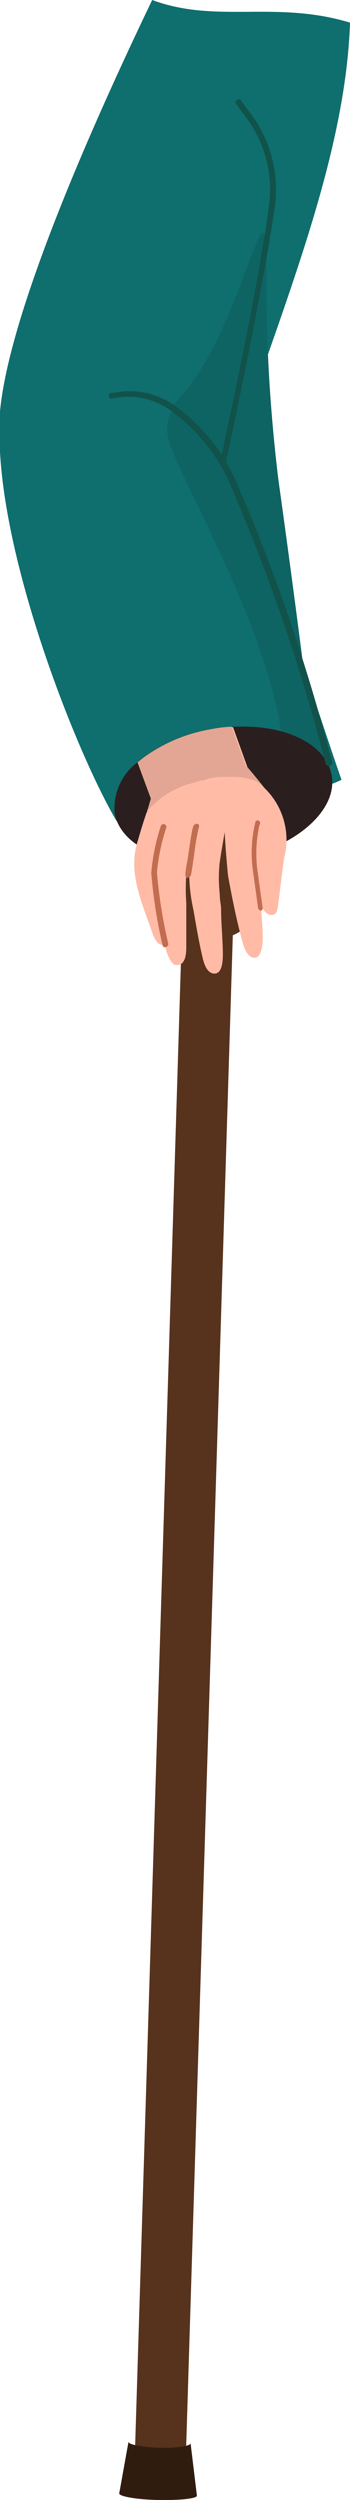 <svg xmlns="http://www.w3.org/2000/svg" viewBox="0 0 15.5 110.57"><g id="Layer_2" data-name="Layer 2"><g id="Group_4693" data-name="Group 4693"><path id="Path_7352" data-name="Path 7352" d="M9.27,23.52c-2.15-.24-4.44-1.21-6.85-1.87A3.28,3.28,0,0,1,0,18.2C.39,14,3.77,6.18,6.74,0,9.6,1.06,12.18,0,15.5,1c-.23,7-4,14.77-6.23,22.53" style="fill:#0f6e6e"/><path id="Path_7353" data-name="Path 7353" d="M11.82,10.36a73.15,73.15,0,0,0,.51,10.87c.71,5.08,1.24,9.32,1.24,9.32L9.84,20.46Z" style="fill:#0e6363"/><path id="Path_7354" data-name="Path 7354" d="M15.14,34.48a3.69,3.69,0,0,1-.84.31,12.27,12.27,0,0,1-1.71.32c-2.49.33-5.76.38-7.43,1.2C3.31,33.17-.34,23.89,0,18.44c2-.44,5,.36,7.39.09a6.12,6.12,0,0,0,1.13-.23c2.89,4.55,4.2,9.1,6.12,14.77q.23.69.48,1.41" style="fill:#0f6e6e"/><path id="Path_7356" data-name="Path 7356" d="M14.59,33.72a3.1,3.1,0,0,1-.29,1.07c-.55,1.72-1.52,2.26-1.71.32,0-.32,0-.66,0-1,.08-4.83-4.18-12.1-5-14.29C7,18.3,8,17.89,8,17.55c.39,0,.17.86.53.75,2.89,4.55,4.44,9.77,6.05,15.42" style="fill:#0e6363"/><path id="Path_7357" data-name="Path 7357" d="M11.26,15.75c0,.46-.6,6.42-.6,6.42h0c-.06-.14-.11-.27-.17-.4A8,8,0,0,0,7.57,18a8.84,8.84,0,0,0,1.28-1.59c1.63-2.53,2.58-6.6,2.85-6.07.13.23-.38,4.93-.44,5.39" style="fill:#0e6363"/><path id="Path_7358" data-name="Path 7358" d="M10.42,38c-2.66.49-5-.41-5.34-2a2.55,2.55,0,0,1,1-2.28l.26-.21a7,7,0,0,1,3-1.26,5.53,5.53,0,0,1,.9-.11l.34,0c2.12-.06,3.85.79,4.1,2.12C15,35.82,13.08,37.5,10.42,38" style="fill:#2b1e1f"/><rect id="Rectangle_3594" data-name="Rectangle 3594" x="-26.91" y="72.68" width="70.17" height="2.26" transform="translate(-65.85 79.7) rotate(-88.23)" style="fill:#57321c"/><path id="Path_7360" data-name="Path 7360" d="M11.82,39A2.52,2.52,0,1,1,9.2,36.54h.1A2.48,2.48,0,0,1,11.82,39" style="fill:#57321c"/><path id="Path_7361" data-name="Path 7361" d="M8.72,110.38l-3.44-.1L5.69,108c0,.12.63.24,1.37.26s1.38-.07,1.38-.2Z" style="fill:#301c0f"/><path id="Path_7362" data-name="Path 7362" d="M8.72,110.38c0,.13-.78.21-1.73.19s-1.72-.16-1.71-.29.77-.21,1.72-.18,1.72.15,1.72.28" style="fill:#301c0f"/><path id="Path_7384" data-name="Path 7384" d="M14.54,33.87a.12.12,0,0,1-.12-.1,82.52,82.52,0,0,0-3.89-11.55l-.17-.4a8,8,0,0,0-2.85-3.7A3.21,3.21,0,0,0,5,17.62.13.13,0,1,1,5,17.38a3.46,3.46,0,0,1,2.69.53,8.25,8.25,0,0,1,2.94,3.81l.18.4a84.4,84.4,0,0,1,3.9,11.59.13.13,0,0,1-.09.15h0" style="fill:#11524a"/><path id="Path_7385" data-name="Path 7385" d="M9.85,20.59h0a.13.13,0,0,1-.1-.15c0-.07,1.59-7.12,2.16-11.31a5.33,5.33,0,0,0-1-3.92l-.46-.62a.13.13,0,0,1,.05-.17.12.12,0,0,1,.15,0l.46.62a5.59,5.59,0,0,1,1.06,4.11C11.55,13.37,10,20.42,10,20.49a.12.12,0,0,1-.12.1" style="fill:#11524a"/><path id="Path_7403" data-name="Path 7403" d="M12.6,37.85c-.09.56-.2,1.55-.26,2s-.07.6-.32.62-.55-.48-.58-.65a6.93,6.93,0,0,0-.5-2.42c-.12-.3-.51-.93-.82-1.57-.12-.25-.23-.52-.33-.79a1.72,1.72,0,0,1-.1-.64.49.49,0,0,1,.48-.47h0c.23,0,.31-.39.72-.07.06.05.59.7.59.7l.23.29a3.19,3.19,0,0,1,.9,3" style="fill:#ffbba6"/><path id="Path_7404" data-name="Path 7404" d="M11.27,34.94c.14,1.47.06,2.37.15,3.83.1.86.19,1.82.22,2.69,0,.25-.05.83-.3.89-.4.09-.57-.55-.62-.76-.25-.91-.45-1.92-.62-2.85a41.65,41.65,0,0,1-.21-4.32c0-.85,1-.62,1,.22Z" style="fill:#ffbba6"/><path id="Path_7405" data-name="Path 7405" d="M10.31,34.45c-.13,1.24-.4,2.47-.58,3.69a6.37,6.37,0,0,0,0,1.38c0,.25.05.5.06.63,0,.66.07,1.32.08,2,0,.26,0,.92-.38.91s-.49-.59-.54-.8c-.15-.65-.26-1.3-.38-2a7.69,7.69,0,0,1-.18-2.14c.19-1.32.38-2.61.64-3.91a.67.67,0,0,1,1.33.21" style="fill:#ffbba6"/><path id="Path_7406" data-name="Path 7406" d="M9,34.59c-.19,1.37-.5,2.74-.75,4.08a9.26,9.26,0,0,0,0,1.29c0,.63,0,1.25,0,1.88,0,.26,0,.9-.47.84-.2,0-.41-.55-.45-.76-.12-.62-.21-1.24-.3-1.86a6,6,0,0,1,0-2c.2-1.24.41-2.47.69-3.68a.69.69,0,0,1,.82-.5.67.67,0,0,1,.5.74" style="fill:#ffbba6"/><path id="Path_7407" data-name="Path 7407" d="M8.29,34.72a.46.46,0,0,1,0,.2c-.07.25-.15.51-.23.76-.16.54-.33,1.07-.52,1.6a3.14,3.14,0,0,0-.18,2.07c.1.54.19,1.08.25,1.64a1,1,0,0,1-.27.79l-.1,0c-.3.08-.46-.43-.53-.62-.43-1.26-1.07-2.6-.6-4,.11-.39.24-.81.37-1.19l.07-.16c.06-.17.11-.36.16-.56.19-.67.42-1.42,1.12-1.25h.05a.69.69,0,0,1,.44.62" style="fill:#ffbba6"/><path id="Path_7408" data-name="Path 7408" d="M11.14,34.56l-.88.32-.47.17-.9.33-.12,0L8,35.68l-.67.25L7,36.08l-.16-.45-.1-.29-.37-1-.22-.6.26-.21a7.06,7.06,0,0,1,3-1.26,5.65,5.65,0,0,1,.91-.11l.26.72.36,1,.22.6Z" style="fill:#ffbba6"/><path id="Path_7409" data-name="Path 7409" d="M11.56,40.27a.13.13,0,0,1-.13-.11L11.2,38.5a5.71,5.71,0,0,1,.12-2.18.13.13,0,0,1,.17,0h0a.13.13,0,0,1,0,.17,5.77,5.77,0,0,0-.09,2l.23,1.66a.12.12,0,0,1-.11.14h0" style="fill:#c26c50"/><path id="Path_7410" data-name="Path 7410" d="M8.31,38.84h0a.13.13,0,0,1-.1-.14c0-.27.09-.59.13-.9.17-1.18.2-1.28.28-1.33a.13.13,0,0,1,.18,0,.14.14,0,0,1,0,.14,10.74,10.74,0,0,0-.2,1.18c-.05.31-.09.64-.14.9a.12.12,0,0,1-.12.1" style="fill:#c26c50"/><path id="Path_7411" data-name="Path 7411" d="M7.32,41.9a.12.12,0,0,1-.12-.09,21.73,21.73,0,0,1-.5-3.2,8.91,8.91,0,0,1,.43-2.1.13.13,0,0,1,.24.08,8.75,8.75,0,0,0-.42,2,22.08,22.08,0,0,0,.5,3.14.13.13,0,0,1-.1.15h0" style="fill:#c26c50"/><path id="Path_7412" data-name="Path 7412" d="M11.71,34.85a1.24,1.24,0,0,0-.6-.38,2.69,2.69,0,0,0-.79-.11c-.21,0-.42,0-.63,0l-.39.06L9,34.52l-.08,0-.64.18a4.66,4.66,0,0,0-.76.34,3.74,3.74,0,0,0-.74.57,3.44,3.44,0,0,0-.27.27c.06-.16.11-.36.17-.56l-.37-1-.22-.6.26-.21a7.06,7.06,0,0,1,3-1.26,5.65,5.65,0,0,1,.91-.11l.26.72.36,1c.06.05.59.7.59.7l.23.28" style="fill:#e3a694"/></g></g></svg>